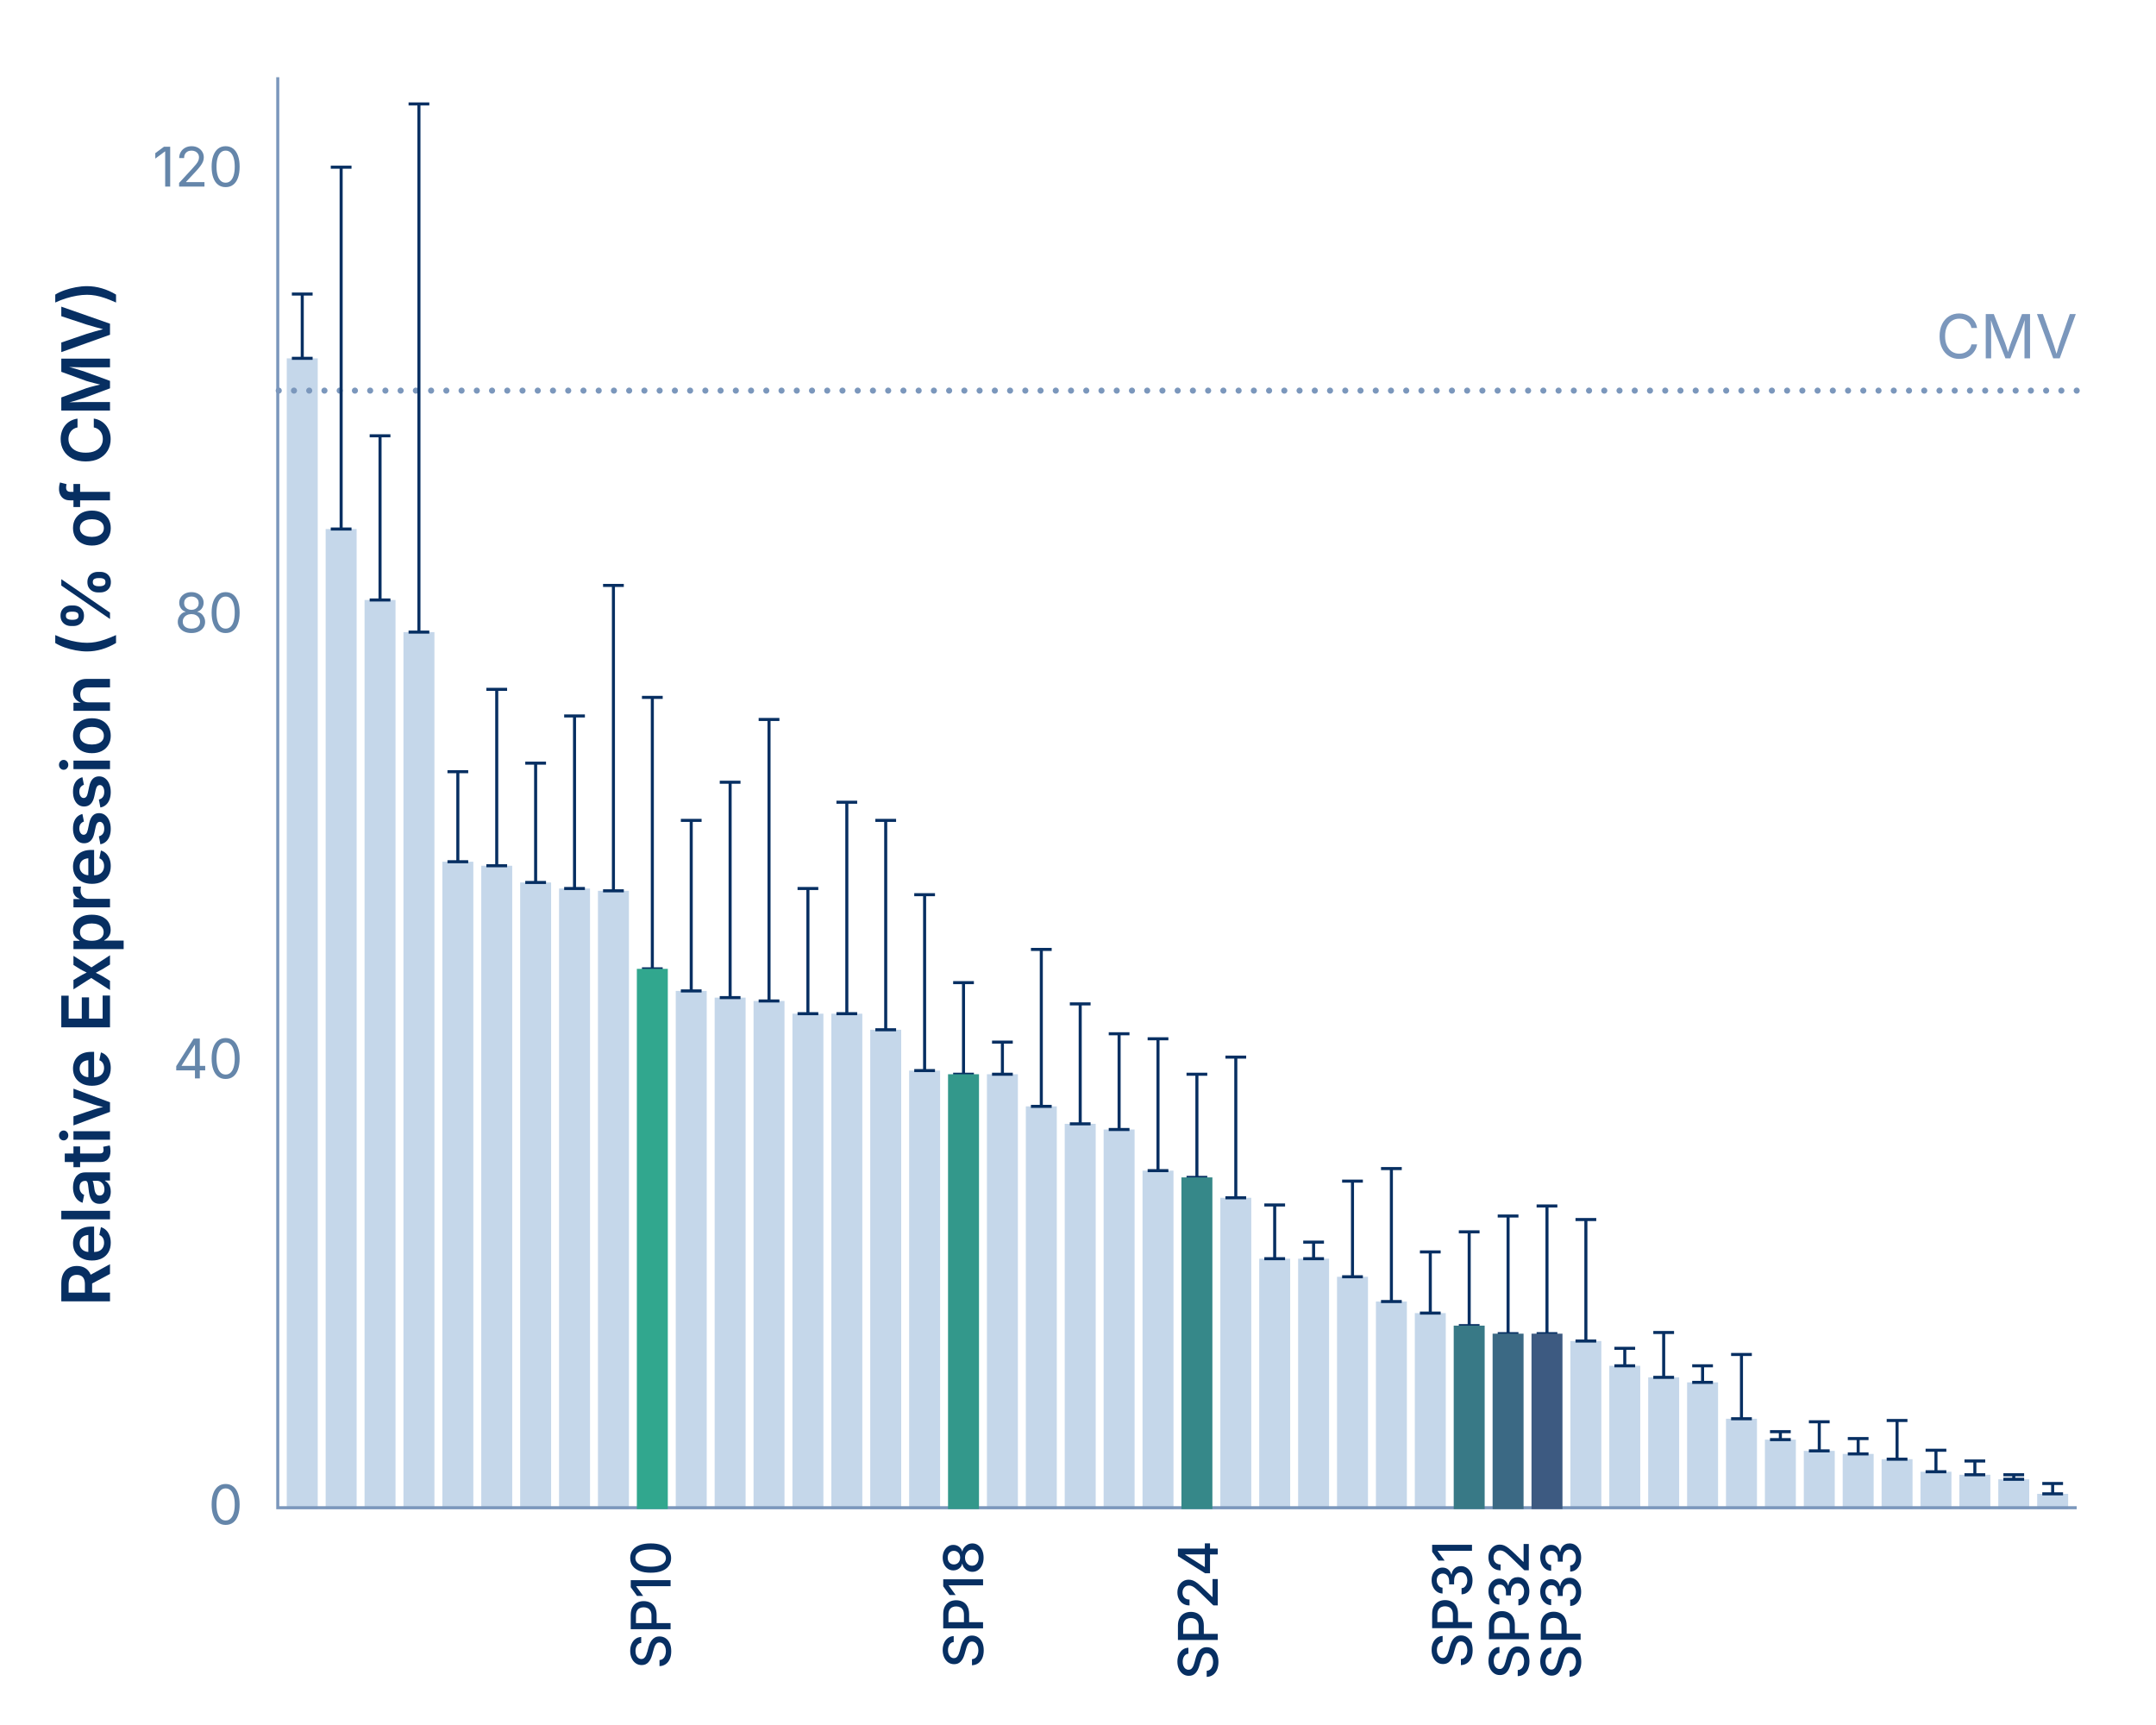 <?xml version="1.0" encoding="UTF-8"?>
<svg id="Layer_1" xmlns="http://www.w3.org/2000/svg" baseProfile="tiny" version="1.2" viewBox="0 0 708.661 566.929">
  <!-- Generator: Adobe Illustrator 29.6.1, SVG Export Plug-In . SVG Version: 2.1.1 Build 9)  -->
  <rect x="465.038" y="431.551" width="10.176" height="64.414" fill="#c5d7ea"/>
  <rect x="516.18" y="440.737" width="10.176" height="55.228" fill="#c5d7ea"/>
  <rect x="528.966" y="448.877" width="10.175" height="47.088" fill="#c5d7ea"/>
  <rect x="401.111" y="393.654" width="10.176" height="102.31" fill="#c5d7ea"/>
  <rect x="413.896" y="413.675" width="10.176" height="82.289" fill="#c5d7ea"/>
  <rect x="452.253" y="427.756" width="10.176" height="68.209" fill="#c5d7ea"/>
  <rect x="426.682" y="413.675" width="10.176" height="82.289" fill="#c5d7ea"/>
  <rect x="439.467" y="419.616" width="10.176" height="76.349" fill="#c5d7ea"/>
  <rect x="554.537" y="454.322" width="10.176" height="41.643" fill="#c5d7ea"/>
  <rect x="644.036" y="484.683" width="10.175" height="11.281" fill="#c5d7ea"/>
  <rect x="631.25" y="483.696" width="10.175" height="12.269" fill="#c5d7ea"/>
  <rect x="669.606" y="490.954" width="10.176" height="5.011" fill="#c5d7ea"/>
  <rect x="541.751" y="452.672" width="10.176" height="43.293" fill="#c5d7ea"/>
  <rect x="618.464" y="479.568" width="10.175" height="16.397" fill="#c5d7ea"/>
  <rect x="656.821" y="486.169" width="10.176" height="9.796" fill="#c5d7ea"/>
  <rect x="567.322" y="466.274" width="10.176" height="29.691" fill="#c5d7ea"/>
  <rect x="592.893" y="476.834" width="10.176" height="19.131" fill="#c5d7ea"/>
  <rect x="605.679" y="477.834" width="10.176" height="18.131" fill="#c5d7ea"/>
  <rect x="580.108" y="473.135" width="10.176" height="22.829" fill="#c5d7ea"/>
  <rect x="362.754" y="371.213" width="10.176" height="124.751" fill="#c5d7ea"/>
  <rect x="324.398" y="353.052" width="10.176" height="142.912" fill="#c5d7ea"/>
  <rect x="337.183" y="363.613" width="10.176" height="132.352" fill="#c5d7ea"/>
  <rect x="375.54" y="384.734" width="10.176" height="111.231" fill="#c5d7ea"/>
  <rect x="349.969" y="369.354" width="10.176" height="126.611" fill="#c5d7ea"/>
  <rect x="298.827" y="351.852" width="10.176" height="144.112" fill="#c5d7ea"/>
  <rect x="234.899" y="327.871" width="10.176" height="168.094" fill="#c5d7ea"/>
  <rect x="222.114" y="325.671" width="10.176" height="170.294" fill="#c5d7ea"/>
  <rect x="273.256" y="333.152" width="10.176" height="162.813" fill="#c5d7ea"/>
  <rect x="260.47" y="333.152" width="10.176" height="162.813" fill="#c5d7ea"/>
  <rect x="247.685" y="328.971" width="10.176" height="166.993" fill="#c5d7ea"/>
  <rect x="286.041" y="338.432" width="10.176" height="157.533" fill="#c5d7ea"/>
  <polygon points="94.259 117.761 94.257 495.965 95.003 495.965 95.748 495.965 102.944 495.965 103.69 495.965 104.435 495.965 104.435 117.761 94.259 117.761" fill="#c5d7ea"/>
  <rect x="183.757" y="292.009" width="10.176" height="203.955" fill="#c5d7ea"/>
  <rect x="170.972" y="290.029" width="10.176" height="205.935" fill="#c5d7ea"/>
  <rect x="196.542" y="292.77" width="10.176" height="203.195" fill="#c5d7ea"/>
  <rect x="119.829" y="197.185" width="10.177" height="298.78" fill="#c5d7ea"/>
  <rect x="107.044" y="173.864" width="10.177" height="322.101" fill="#c5d7ea"/>
  <rect x="132.615" y="207.746" width="10.177" height="288.219" fill="#c5d7ea"/>
  <rect x="158.186" y="284.529" width="10.176" height="211.436" fill="#c5d7ea"/>
  <rect x="145.401" y="283.209" width="10.176" height="212.756" fill="#c5d7ea"/>
  <g>
    <path d="M643.984,117.957c-1.243,0-2.352-.301-3.325-.903s-1.738-1.461-2.295-2.578-.835-2.443-.835-3.979c0-1.543.278-2.873.835-3.989s1.321-1.978,2.295-2.583,2.082-.908,3.325-.908c.735,0,1.431.107,2.085.322s1.242.529,1.763.942.955.915,1.304,1.504.588,1.258.718,2.007h-1.855c-.104-.501-.281-.941-.532-1.318s-.557-.697-.918-.957-.76-.456-1.196-.586-.892-.195-1.367-.195c-.872,0-1.66.221-2.363.664s-1.26,1.092-1.67,1.948-.615,1.906-.615,3.149c0,1.237.207,2.284.62,3.14s.972,1.504,1.675,1.943,1.487.659,2.354.659c.476,0,.931-.067,1.367-.2s.835-.329,1.196-.586.667-.576.918-.957.428-.819.532-1.313h1.855c-.124.742-.359,1.406-.708,1.992s-.783,1.087-1.304,1.504-1.108.734-1.763.952-1.353.327-2.095.327Z" fill="#7b97bc"/>
    <path d="M652.705,117.761v-14.551h2.637l3.584,9.18c.085.215.181.483.288.806s.222.672.342,1.05.236.753.347,1.128.208.721.293,1.04h-.41c.091-.299.192-.633.303-1.001s.227-.742.347-1.123.236-.737.347-1.069.208-.609.293-.83l3.535-9.18h2.646v14.551h-1.826v-8.311c0-.299.002-.641.005-1.025s.01-.788.02-1.211.02-.853.029-1.289.018-.859.024-1.27h.156c-.137.449-.281.907-.435,1.372s-.303.915-.449,1.348-.285.829-.415,1.187-.241.654-.332.889l-3.252,8.311h-1.611l-3.301-8.311c-.091-.228-.198-.516-.322-.864s-.259-.736-.405-1.162-.298-.875-.454-1.348-.315-.946-.479-1.421h.176c.013.365.024.758.034,1.182s.018.851.024,1.284.013.85.02,1.25.01.76.01,1.079v8.311h-1.768Z" fill="#7b97bc"/>
    <path d="M674.873,117.761l-5.352-14.551h1.953l3.076,8.633c.176.495.396,1.156.659,1.982s.571,1.846.923,3.057h-.361c.352-1.244.657-2.271.918-3.081s.476-1.463.645-1.958l2.998-8.633h1.973l-5.293,14.551h-2.139Z" fill="#7b97bc"/>
  </g>
  <g>
    <line x1="91.62" y1="128.377" x2="91.62" y2="128.377" fill="none" stroke="#7b97bc" stroke-linecap="round" stroke-miterlimit="10" stroke-width="2"/>
    <line x1="96.628" y1="128.377" x2="680.093" y2="128.377" fill="none" stroke="#7b97bc" stroke-dasharray="0 5.008" stroke-linecap="round" stroke-miterlimit="10" stroke-width="2"/>
    <line x1="682.598" y1="128.377" x2="682.598" y2="128.377" fill="none" stroke="#7b97bc" stroke-linecap="round" stroke-miterlimit="10" stroke-width="2"/>
  </g>
  <polyline points="91.299 25.379 91.299 495.519 682.597 495.519" fill="none" stroke="#7b97bc" stroke-miterlimit="10"/>
  <path d="M74.161,501.166c-.972,0-1.8-.264-2.485-.791-.685-.527-1.209-1.291-1.571-2.29-.363-.999-.545-2.21-.545-3.634,0-1.418.183-2.629.549-3.631s.892-1.77,1.576-2.303c.686-.533,1.511-.799,2.477-.799.967,0,1.793.266,2.481.799.688.533,1.213,1.301,1.576,2.303s.545,2.213.545,3.631-.181,2.627-.54,3.629c-.36,1.002-.883,1.768-1.568,2.295-.685.527-1.516.791-2.494.791ZM74.161,499.707c.639,0,1.18-.209,1.625-.625s.784-1.015,1.019-1.797.352-1.727.352-2.834c0-1.113-.117-2.064-.352-2.853s-.573-1.39-1.019-1.806-.986-.625-1.625-.625c-.638,0-1.18.21-1.624.629-.445.419-.785,1.021-1.019,1.807-.234.785-.352,1.734-.352,2.848,0,1.107.117,2.052.352,2.834.233.782.573,1.381,1.019,1.797.444.416.986.625,1.624.625Z" fill="#6586aa"/>
  <g>
    <path d="M57.924,351.771v-1.362l5.727-9.07h1.01v2.092h-.677l-4.276,6.768v.105h7.745v1.468h-9.528ZM64.08,354.435v-3.067l.009-.642v-9.387h1.59v13.096h-1.599Z" fill="#6586aa"/>
    <path d="M74.162,354.61c-.972,0-1.8-.264-2.485-.791-.685-.527-1.209-1.29-1.571-2.289-.363-.999-.545-2.211-.545-3.635,0-1.418.183-2.628.549-3.63s.892-1.77,1.576-2.303c.686-.533,1.511-.8,2.477-.8.967,0,1.793.267,2.481.8.688.533,1.213,1.301,1.576,2.303s.545,2.212.545,3.63-.181,2.628-.54,3.63c-.36,1.002-.883,1.767-1.568,2.294-.685.527-1.516.791-2.494.791ZM74.162,353.151c.639,0,1.18-.208,1.625-.624s.784-1.015,1.019-1.797.352-1.728.352-2.835c0-1.113-.117-2.063-.352-2.852s-.573-1.391-1.019-1.807-.986-.624-1.625-.624c-.638,0-1.18.21-1.624.629-.445.419-.785,1.021-1.019,1.806-.234.785-.352,1.734-.352,2.848,0,1.107.117,2.053.352,2.835.233.782.573,1.381,1.019,1.797.444.416.986.624,1.624.624Z" fill="#6586aa"/>
  </g>
  <g>
    <path d="M62.92,208.055c-.884,0-1.664-.156-2.34-.47-.677-.313-1.203-.746-1.581-1.297s-.566-1.181-.566-1.89c0-.551.111-1.062.334-1.533s.526-.866.913-1.183.822-.519,1.309-.606v-.07c-.638-.164-1.145-.519-1.52-1.063-.374-.545-.562-1.163-.562-1.854,0-.668.173-1.264.518-1.788.346-.524.82-.938,1.423-1.239.604-.302,1.294-.453,2.072-.453.768,0,1.452.151,2.056.453.603.302,1.078.715,1.427,1.239s.522,1.12.522,1.788c0,.691-.188,1.31-.566,1.854-.377.545-.877.899-1.497,1.063v.07c.475.088.904.29,1.291.606s.693.711.922,1.183.343.982.343,1.533c0,.709-.192,1.339-.575,1.89-.384.551-.913.983-1.59,1.297-.676.313-1.453.47-2.332.47ZM62.92,206.604c.58,0,1.081-.095,1.502-.285.422-.19.748-.457.979-.8s.347-.746.347-1.209c0-.486-.123-.915-.368-1.287-.246-.372-.583-.665-1.011-.879-.427-.214-.91-.321-1.449-.321-.55,0-1.039.107-1.466.321-.428.214-.765.507-1.01.879-.246.372-.369.801-.369,1.287,0,.463.114.866.343,1.209.228.343.556.609.983.8.427.19.934.285,1.519.285ZM62.92,200.426c.463,0,.873-.092,1.23-.276.356-.185.639-.444.847-.778s.312-.721.312-1.16-.1-.82-.299-1.143-.479-.572-.839-.751-.777-.269-1.252-.269c-.479,0-.899.09-1.26.269s-.64.429-.839.751-.299.703-.299,1.143.102.826.304,1.16.484.594.848.778c.362.185.778.276,1.246.276Z" fill="#6586aa"/>
    <path d="M74.161,208.055c-.972,0-1.8-.264-2.485-.791-.685-.527-1.209-1.29-1.571-2.289-.363-.999-.545-2.211-.545-3.635,0-1.418.183-2.628.549-3.63s.892-1.77,1.576-2.303c.686-.533,1.511-.8,2.477-.8.967,0,1.793.267,2.481.8.688.533,1.213,1.301,1.576,2.303s.545,2.212.545,3.63-.181,2.628-.54,3.63c-.36,1.002-.883,1.767-1.568,2.294-.685.527-1.516.791-2.494.791ZM74.161,206.596c.639,0,1.18-.208,1.625-.624s.784-1.015,1.019-1.797.352-1.728.352-2.835c0-1.113-.117-2.063-.352-2.852s-.573-1.391-1.019-1.807-.986-.624-1.625-.624c-.638,0-1.18.21-1.624.629-.445.419-.785,1.021-1.019,1.806-.234.785-.352,1.734-.352,2.848,0,1.107.117,2.053.352,2.835.233.782.573,1.381,1.019,1.797.444.416.986.624,1.624.624Z" fill="#6586aa"/>
  </g>
  <g>
    <path d="M55.938,48.229v13.096h-1.642v-11.549h-.088l-3.162,2.347v-1.793l2.846-2.101h2.046Z" fill="#6586aa"/>
    <path d="M58.872,61.324v-1.204l4.347-4.72c.486-.527.891-.99,1.212-1.389.322-.398.565-.778.729-1.139s.246-.742.246-1.146c0-.457-.108-.853-.325-1.187s-.51-.591-.878-.77c-.369-.179-.788-.268-1.256-.268-.498,0-.93.101-1.296.303s-.648.486-.848.853-.298.796-.298,1.288h-1.599c0-.773.179-1.453.535-2.039.357-.586.844-1.042,1.458-1.367.615-.325,1.312-.487,2.091-.487.778,0,1.468.162,2.067.487.601.325,1.072.764,1.414,1.314.343.551.514,1.169.514,1.854,0,.475-.085.936-.254,1.384-.17.448-.469.957-.896,1.525-.427.568-1.027,1.263-1.8,2.083l-2.863,3.05v.105h6.033v1.468h-8.334Z" fill="#6586aa"/>
    <path d="M74.161,61.5c-.972,0-1.8-.264-2.485-.791-.685-.527-1.209-1.291-1.571-2.29-.363-.999-.545-2.21-.545-3.634,0-1.418.183-2.628.549-3.63s.892-1.77,1.576-2.303c.686-.533,1.511-.8,2.477-.8.967,0,1.793.267,2.481.8.688.533,1.213,1.301,1.576,2.303s.545,2.212.545,3.63-.181,2.628-.54,3.63c-.36,1.002-.883,1.767-1.568,2.294-.685.527-1.516.791-2.494.791ZM74.161,60.041c.639,0,1.18-.208,1.625-.624s.784-1.016,1.019-1.798.352-1.727.352-2.834c0-1.113-.117-2.064-.352-2.853s-.573-1.39-1.019-1.806-.986-.624-1.625-.624c-.638,0-1.18.209-1.624.628-.445.419-.785,1.021-1.019,1.807-.234.785-.352,1.734-.352,2.848,0,1.107.117,2.052.352,2.834.233.782.573,1.382,1.019,1.798.444.416.986.624,1.624.624Z" fill="#6586aa"/>
  </g>
  <g>
    <path d="M29.667,418.631c-.408-.846-.988-1.484-1.74-1.918s-1.637-.65-2.654-.65c-1.016,0-1.91.215-2.68.645s-1.369,1.064-1.799,1.902-.645,1.869-.645,3.094v5.982h16.006v-2.867h-5.877v-2.988l5.877-3.147v-3.211l-6.363,3.472c-.042-.104-.078-.215-.126-.314ZM22.555,424.818v-2.676c0-.73.107-1.326.322-1.788s.523-.804.93-1.026c.404-.221.893-.332,1.465-.332.559,0,1.035.111,1.43.332.393.223.693.562.896,1.021.205.458.307,1.049.307,1.771v2.697h-5.35Z" fill="#072f62"/>
    <path d="M34.872,404.301c-.484-.466-1.049-.795-1.693-.988l-.525,2.566c.336.123.621.305.854.549.232.243.408.531.527.864.117.333.176.704.176,1.112,0,.615-.133,1.156-.396,1.621-.266.467-.66.828-1.182,1.086-.467.23-1.042.341-1.697.366v-8.348h-.881c-1.053,0-1.961.146-2.723.436-.764.29-1.393.691-1.887,1.203s-.859,1.1-1.096,1.762-.354,1.359-.354,2.09c0,1.146.264,2.143.789,2.991.527.849,1.256,1.504,2.186,1.966.932.462,2.016.693,3.256.693,1.252,0,2.342-.234,3.266-.704.924-.469,1.639-1.139,2.148-2.009.508-.87.762-1.91.762-3.121,0-.895-.133-1.691-.402-2.39-.268-.698-.645-1.28-1.127-1.745ZM26.622,410.176c-.291-.43-.436-.951-.436-1.568,0-.615.143-1.129.43-1.541.285-.412.686-.721,1.197-.93.361-.146.777-.222,1.219-.265v5.59c-.448-.038-.871-.125-1.25-.302-.484-.226-.871-.554-1.16-.983Z" fill="#072f62"/>
    <rect x="20.149" y="397.941" width="16.006" height="2.793" fill="#072f62"/>
    <path d="M35.44,388.826c-.289-.312-.604-.557-.939-.736v-.107h1.654v-2.674h-8.025c-.801,0-1.467.146-1.998.439-.529.295-.951.682-1.268,1.16-.314.48-.539,1.009-.67,1.585-.133.577-.199,1.147-.199,1.714,0,.802.113,1.545.344,2.229.229.684.574,1.273,1.037,1.768.461.494,1.047.859,1.756,1.096l.525-2.59c-.264-.1-.512-.258-.74-.473-.23-.215-.416-.492-.559-.832-.145-.34-.215-.742-.215-1.209,0-.457.072-.843.221-1.154.146-.312.357-.546.633-.703.275-.158.611-.236,1.004-.236h.055c.271,0,.473.102.602.306s.221.524.279.962c.057.437.125,1.002.203,1.697.059.587.154,1.152.291,1.697.135.544.336,1.033.602,1.466.264.434.619.777,1.062,1.031.445.255,1.006.382,1.688.382.787,0,1.449-.176,1.986-.527.537-.35.943-.83,1.221-1.439.275-.607.412-1.292.412-2.051,0-.631-.088-1.177-.262-1.639-.176-.462-.408-.849-.699-1.16ZM34.145,391.952c-.121.305-.299.544-.531.72s-.521.264-.865.264c-.371,0-.674-.096-.906-.285-.234-.189-.414-.453-.543-.789-.129-.337-.223-.713-.279-1.129-.021-.178-.051-.398-.086-.66-.037-.262-.08-.526-.129-.795-.051-.269-.107-.512-.172-.73s-.133-.374-.205-.467h1.418c.445,0,.855.116,1.23.349.377.233.678.559.908.978.229.419.344.918.344,1.498,0,.395-.061.744-.184,1.048Z" fill="#072f62"/>
    <path d="M24.145,379.109h-2.857v2.793h2.857v1.709h2.191v-1.709h6.67c1.061,0,1.877-.307,2.449-.924.574-.615.859-1.5.859-2.652,0-.294-.02-.602-.059-.924s-.105-.638-.199-.945l-2.158.439c.027.129.059.3.092.511.031.212.047.382.047.511,0,.422-.102.727-.305.912-.205.188-.525.279-.963.279h-6.434v-2.32h-2.191v2.32Z" fill="#072f62"/>
    <path d="M21.997,374.324c.301-.318.451-.699.451-1.145,0-.451-.15-.836-.451-1.154s-.662-.479-1.086-.479c-.422,0-.781.16-1.078.479-.299.318-.447.703-.447,1.154,0,.445.148.826.447,1.145.297.318.66.479,1.09.479.414,0,.773-.16,1.074-.479Z" fill="#072f62"/>
    <rect x="24.145" y="371.783" width="12.01" height="2.793" fill="#072f62"/>
    <path d="M30.676,364.705l-6.531,2.191v2.986l12.01-4.469v-3.127l-12.01-4.49v2.965l6.531,2.182c.766.25,1.535.467,2.309.649.301.071.612.15.917.224-.305.074-.616.149-.917.222-.773.186-1.543.408-2.309.666Z" fill="#072f62"/>
    <path d="M34.872,346.873c-.484-.466-1.049-.795-1.693-.988l-.525,2.566c.336.123.621.305.854.549.232.243.408.531.527.864.117.333.176.704.176,1.112,0,.615-.133,1.156-.396,1.621-.266.467-.66.828-1.182,1.086-.467.23-1.042.341-1.697.366v-8.348h-.881c-1.053,0-1.961.146-2.723.436-.764.29-1.393.691-1.887,1.203s-.859,1.1-1.096,1.762-.354,1.359-.354,2.09c0,1.146.264,2.143.789,2.991.527.849,1.256,1.504,2.186,1.966.932.462,2.016.693,3.256.693,1.252,0,2.342-.234,3.266-.704.924-.469,1.639-1.139,2.148-2.009.508-.87.762-1.91.762-3.121,0-.895-.133-1.691-.402-2.39-.268-.698-.645-1.28-1.127-1.745ZM26.622,352.748c-.291-.43-.436-.951-.436-1.568,0-.615.143-1.129.43-1.541.285-.412.686-.721,1.197-.93.361-.146.777-.222,1.219-.265v5.59c-.448-.038-.871-.125-1.25-.302-.484-.226-.871-.554-1.16-.983Z" fill="#072f62"/>
    <polygon points="22.565 327.236 20.149 327.236 20.149 337.635 36.155 337.635 36.155 327.193 33.737 327.193 33.737 334.766 29.268 334.766 29.268 327.795 26.884 327.795 26.884 334.766 22.565 334.766 22.565 327.236" fill="#072f62"/>
    <path d="M26.186,320.855l-2.041,1.225v3.072l5.847-3.735,6.163,3.972v-3.02l-2.406-1.482c-.609-.357-1.199-.667-1.773-.929-.176-.08-.334-.17-.505-.253.172-.087.329-.176.505-.263.574-.282,1.164-.603,1.773-.962l2.406-1.482v-3.051l-6.104,3.988-5.906-3.804v3.008l2.041,1.268c.607.365,1.205.682,1.789.95.185.085.353.183.533.271-.182.09-.353.182-.539.271-.58.279-1.176.599-1.783.957Z" fill="#072f62"/>
    <path d="M34.253,309.135v-.117c.287-.144.596-.352.924-.623.33-.272.611-.638.844-1.096.232-.459.35-1.027.35-1.709,0-.951-.242-1.803-.725-2.551-.484-.748-1.188-1.338-2.111-1.768s-2.045-.645-3.363-.645c-1.332,0-2.457.221-3.377.661-.922.44-1.617,1.033-2.09,1.778-.473.744-.709,1.582-.709,2.514,0,.709.119,1.291.359,1.745.24.455.525.815.854,1.079.33.266.639.47.924.613v.182h-1.986v2.729h16.5v-2.793h-6.393ZM33.583,307.895c-.326.426-.783.748-1.371.967-.586.219-1.271.328-2.051.328-.781,0-1.459-.109-2.035-.328-.578-.219-1.027-.539-1.35-.961-.322-.423-.482-.941-.482-1.559,0-.629.166-1.156.5-1.578.332-.423.791-.74,1.375-.951.582-.211,1.246-.316,1.992-.316.744,0,1.412.107,2.004.322.59.215,1.055.533,1.396.955.34.424.51.945.51,1.568,0,.609-.164,1.127-.488,1.553Z" fill="#072f62"/>
    <path d="M24.145,295.492v2.707h12.01v-2.793h-7.068c-.51,0-.959-.115-1.348-.349-.391-.232-.697-.555-.92-.967-.221-.411-.332-.876-.332-1.392,0-.25.014-.504.043-.762.027-.258.061-.444.096-.559h-2.566c-.021.136-.039.301-.055.494-.014.193-.021.369-.021.525,0,.688.189,1.301.564,1.838.377.537.912.912,1.605,1.127v.129h-2.008Z" fill="#072f62"/>
    <path d="M35.999,282.253c-.268-.698-.645-1.28-1.127-1.745-.484-.466-1.049-.795-1.693-.988l-.525,2.566c.336.123.621.305.854.549.232.243.408.531.527.864.117.333.176.704.176,1.112,0,.615-.133,1.156-.396,1.621-.266.467-.66.828-1.182,1.086-.467.23-1.042.341-1.697.366v-8.348h-.881c-1.053,0-1.961.146-2.723.436-.764.29-1.393.691-1.887,1.203s-.859,1.1-1.096,1.762-.354,1.359-.354,2.09c0,1.146.264,2.143.789,2.991.527.849,1.256,1.504,2.186,1.966.932.462,2.016.693,3.256.693,1.252,0,2.342-.234,3.266-.704.924-.469,1.639-1.139,2.148-2.009.508-.87.762-1.91.762-3.121,0-.895-.133-1.691-.402-2.39ZM26.622,286.383c-.291-.43-.436-.951-.436-1.568,0-.615.143-1.129.43-1.541.285-.412.686-.721,1.197-.93.361-.146.777-.222,1.219-.265v5.59c-.448-.038-.871-.125-1.25-.302-.484-.226-.871-.554-1.16-.983Z" fill="#072f62"/>
    <path d="M35.913,269.717c-.326-.777-.777-1.384-1.354-1.82-.576-.438-1.244-.656-2.004-.656-.844,0-1.535.276-2.072.828-.537.551-.928,1.396-1.172,2.535l-.43,2.041c-.129.608-.307,1.045-.537,1.311-.229.265-.52.396-.869.396-.408,0-.744-.198-1.004-.596-.262-.397-.393-.893-.393-1.488,0-.65.145-1.156.436-1.514.289-.358.645-.605,1.068-.742l-.494-2.492c-.623.158-1.166.439-1.627.844-.463.404-.822.935-1.08,1.59s-.387,1.438-.387,2.348c0,.959.15,1.803.451,2.529s.723,1.295,1.268,1.703c.543.408,1.188.611,1.934.611.881,0,1.6-.279,2.158-.838s.961-1.402,1.203-2.535l.441-2.051c.121-.552.295-.96.521-1.225.225-.266.51-.398.854-.398.408,0,.75.203,1.025.607s.414.951.414,1.639c0,.68-.145,1.229-.436,1.648-.289.419-.732.711-1.326.875l.494,2.611c.723-.137,1.338-.432,1.848-.887.508-.455.895-1.037,1.16-1.746.264-.709.396-1.525.396-2.449,0-1.01-.162-1.902-.488-2.68Z" fill="#072f62"/>
    <path d="M35.913,257.632c-.326-.776-.777-1.384-1.354-1.821-.576-.436-1.244-.654-2.004-.654-.844,0-1.535.275-2.072.826-.537.553-.928,1.396-1.172,2.535l-.43,2.041c-.129.609-.307,1.047-.537,1.311-.229.266-.52.398-.869.398-.408,0-.744-.199-1.004-.597-.262-.397-.393-.894-.393-1.487,0-.652.145-1.156.436-1.516.289-.357.645-.604,1.068-.74l-.494-2.492c-.623.157-1.166.438-1.627.843-.463.405-.822.935-1.08,1.59s-.387,1.438-.387,2.347c0,.961.15,1.804.451,2.53.301.728.723,1.294,1.268,1.702.543.408,1.188.613,1.934.613.881,0,1.6-.279,2.158-.838s.961-1.404,1.203-2.535l.441-2.053c.121-.551.295-.959.521-1.225.225-.264.51-.396.854-.396.408,0,.75.202,1.025.606.275.405.414.95.414,1.638,0,.682-.145,1.23-.436,1.649-.289.419-.732.711-1.326.876l.494,2.609c.723-.135,1.338-.431,1.848-.886.508-.454.895-1.036,1.16-1.745.264-.709.396-1.525.396-2.449,0-1.01-.162-1.903-.488-2.681Z" fill="#072f62"/>
    <path d="M21.997,252.519c.301-.318.451-.7.451-1.144,0-.451-.15-.836-.451-1.155-.301-.318-.662-.478-1.086-.478-.422,0-.781.159-1.078.478-.299.319-.447.704-.447,1.155,0,.443.148.825.447,1.144.297.319.66.478,1.09.478.414,0,.773-.158,1.074-.478Z" fill="#072f62"/>
    <rect x="24.145" y="249.979" width="12.01" height="2.793" fill="#072f62"/>
    <path d="M35.624,238.752c-.52-.859-1.244-1.523-2.17-1.992-.928-.469-2.008-.703-3.24-.703-1.246,0-2.336.234-3.27.703-.936.469-1.66,1.133-2.176,1.992s-.773,1.877-.773,3.051c0,1.168.258,2.182.773,3.041s1.24,1.523,2.176,1.992c.934.469,2.023.703,3.27.703,1.232,0,2.312-.234,3.24-.703.926-.469,1.65-1.133,2.17-1.992.518-.859.777-1.873.777-3.041,0-1.174-.26-2.191-.777-3.051ZM33.608,243.42c-.35.426-.822.745-1.418.956-.594.212-1.256.317-1.986.317-.746,0-1.412-.105-2.004-.317-.59-.211-1.062-.53-1.412-.956-.352-.426-.527-.965-.527-1.617,0-.65.176-1.193.527-1.627.35-.434.822-.756,1.418-.967.594-.211,1.26-.316,1.998-.316.73,0,1.393.105,1.986.316.596.211,1.068.533,1.418.967.352.434.527.977.527,1.627,0,.652-.176,1.191-.527,1.617Z" fill="#072f62"/>
    <path d="M28.946,225.916h7.209v-2.793h-7.639c-.967,0-1.787.17-2.459.51-.674.34-1.186.818-1.537,1.434-.35.617-.525,1.336-.525,2.16,0,.98.26,1.797.779,2.449.417.525,1.014.943,1.771,1.264l-2.399.035v2.643h12.01v-2.793h-7.037c-.58,0-1.076-.11-1.486-.332-.412-.223-.727-.527-.941-.914s-.322-.826-.322-1.32c0-.73.23-1.304.688-1.719.459-.416,1.09-.623,1.891-.623Z" fill="#072f62"/>
    <path d="M24.928,213.744c1.283.236,2.514.355,3.695.355,1.598,0,3.201-.234,4.812-.704,1.611-.469,3.18-1.158,4.705-2.067v-2.611c-1.316.596-2.518,1.08-3.604,1.456-1.084.376-2.105.651-3.061.827-.957.176-1.908.264-2.854.264-1.066,0-2.195-.103-3.383-.307-1.189-.204-2.387-.498-3.594-.881s-2.369-.836-3.486-1.359v2.611c.867.544,1.891,1.023,3.072,1.439,1.182.415,2.414.74,3.695.977Z" fill="#072f62"/>
    <polygon points="36.155 201.348 20.149 190.348 20.149 192.443 36.155 203.443 36.155 201.348" fill="#072f62"/>
    <path d="M35.977,189.479c-.311-.502-.729-.881-1.252-1.139-.521-.258-1.096-.387-1.719-.387h-.838c-.623,0-1.193.127-1.713.381s-.936.631-1.252,1.128c-.314.498-.473,1.116-.473,1.853,0,.725.158,1.336.473,1.838.316.501.732.885,1.252,1.148.52.266,1.09.398,1.713.398h.838c.623,0,1.197-.129,1.719-.387.523-.258.941-.64,1.252-1.145.312-.505.467-1.123.467-1.854,0-.723-.154-1.335-.467-1.836ZM34.151,192.362c-.34.197-.721.296-1.145.296h-.838c-.408,0-.787-.101-1.139-.301-.35-.201-.525-.549-.525-1.043,0-.516.174-.864.521-1.047.346-.183.729-.273,1.143-.273h.838c.424,0,.805.095,1.145.284.34.19.51.536.51,1.036,0,.502-.17.852-.51,1.048Z" fill="#072f62"/>
    <path d="M25.885,199.383c-.523-.258-1.096-.387-1.719-.387h-.838c-.623,0-1.195.127-1.713.381-.52.254-.938.631-1.252,1.128-.316.498-.473,1.116-.473,1.853,0,.717.156,1.327.473,1.832.314.505.732.891,1.252,1.154.518.266,1.09.398,1.713.398h.838c.615,0,1.186-.131,1.707-.393.523-.262.941-.643,1.258-1.145.314-.5.473-1.117.473-1.848s-.156-1.344-.467-1.842c-.312-.498-.73-.875-1.252-1.133ZM25.311,203.4c-.342.193-.723.289-1.145.289h-.838c-.408,0-.789-.098-1.139-.295-.352-.197-.527-.543-.527-1.037,0-.516.174-.864.521-1.047s.729-.273,1.145-.273h.838c.422,0,.803.095,1.145.284.34.19.51.536.51,1.036,0,.502-.17.85-.51,1.043Z" fill="#072f62"/>
    <path d="M33.454,168.515c-.928-.469-2.008-.704-3.24-.704-1.246,0-2.336.235-3.27.704-.936.47-1.66,1.134-2.176,1.993s-.773,1.876-.773,3.051c0,1.167.258,2.18.773,3.039s1.24,1.524,2.176,1.993c.934.47,2.023.704,3.27.704,1.232,0,2.312-.234,3.24-.704.926-.469,1.65-1.134,2.17-1.993.518-.859.777-1.872.777-3.039,0-1.175-.26-2.191-.777-3.051-.52-.859-1.244-1.523-2.17-1.993ZM33.608,175.175c-.35.427-.822.745-1.418.956-.594.211-1.256.316-1.986.316-.746,0-1.412-.105-2.004-.316-.59-.211-1.062-.529-1.412-.956-.352-.426-.527-.965-.527-1.616,0-.652.176-1.194.527-1.628.35-.433.822-.755,1.418-.967.594-.211,1.26-.317,1.998-.317.73,0,1.393.106,1.986.317.596.212,1.068.534,1.418.967.352.434.527.976.527,1.628,0,.651-.176,1.19-.527,1.616Z" fill="#072f62"/>
    <path d="M19.514,159.4c-.078.379-.117.816-.117,1.311,0,.68.135,1.305.402,1.874.27.569.668,1.021,1.197,1.354.531.333,1.197.499,1.998.499h1.15v2.203h2.191v-2.203h9.818v-2.781h-9.818v-2.6h-2.191v2.6h-.936c-.473,0-.838-.113-1.096-.339s-.387-.6-.387-1.122c0-.236.02-.442.061-.618.039-.175.076-.323.111-.446l-2.17-.568c-.064.179-.135.458-.215.838Z" fill="#072f62"/>
    <path d="M20.911,148.072c.652,1.106,1.592,1.98,2.82,2.621s2.705.961,4.432.961c1.719,0,3.189-.318,4.414-.955,1.225-.638,2.164-1.508,2.814-2.611.652-1.102.979-2.355.979-3.76,0-.945-.145-1.806-.43-2.583-.287-.776-.684-1.459-1.193-2.046-.508-.588-1.098-1.062-1.766-1.424-.67-.361-1.389-.596-2.154-.703v2.9c.473.086.893.243,1.262.473.369.229.68.514.936.854.254.34.447.722.58,1.145.131.422.197.873.197,1.354,0,.859-.215,1.627-.645,2.304s-1.062,1.208-1.9,1.595-1.869.58-3.094.58c-1.211,0-2.236-.191-3.078-.574s-1.482-.913-1.922-1.59c-.441-.677-.662-1.451-.662-2.326,0-.479.066-.93.199-1.354.133-.422.326-.801.58-1.139.254-.336.564-.617.93-.843s.787-.385,1.268-.478v-2.891c-.875.129-1.654.387-2.342.773s-1.27.88-1.746,1.478c-.477.599-.838,1.278-1.084,2.041-.248.763-.371,1.581-.371,2.454,0,1.391.326,2.638.977,3.744Z" fill="#072f62"/>
    <path d="M31.159,126.813c-.559.14-1.078.276-1.562.408-.482.133-.879.253-1.188.36l-8.26,3.039v4.318h16.006v-2.814h-8.078c-.359,0-.787.006-1.283.017-.498.011-1.031.021-1.596.032-.566.011-1.131.023-1.691.037-.231.006-.451.011-.668.016.291-.082.577-.164.872-.247.598-.168,1.172-.336,1.725-.505.551-.168,1.055-.325,1.51-.473.453-.146.832-.274,1.133-.382l8.078-2.996v-2.439l-8.078-2.953c-.301-.107-.684-.234-1.15-.382-.465-.146-.975-.302-1.529-.468-.557-.164-1.129-.33-1.719-.499-.32-.091-.627-.169-.939-.253.277.004.54.004.831.011.568.015,1.133.029,1.691.043.559.015,1.08.025,1.568.032.486.007.902.011,1.246.011h8.078v-2.857h-16.006v4.329l8.26,3.008c.316.102.717.217,1.203.35.488.133,1.012.269,1.574.408s1.107.272,1.633.397c.037.009.069.016.105.025-.044.01-.082.019-.127.029-.533.125-1.08.258-1.639.397Z" fill="#072f62"/>
    <path d="M28.464,109.739l-8.314,2.836v3.147l16.006-5.704v-3.631l-16.006-5.607v3.137l8.314,2.75c.83.258,1.783.536,2.857.833.769.213,1.622.442,2.552.686-.908.243-1.77.477-2.537.694-1.084.308-2.043.595-2.873.859Z" fill="#072f62"/>
    <path d="M25.241,97.187c1.188-.204,2.316-.306,3.383-.306.924,0,1.861.086,2.811.258.947.172,1.967.444,3.055.816,1.09.373,2.307.863,3.652,1.472v-2.61c-1.504-.902-3.062-1.59-4.678-2.062s-3.229-.709-4.84-.709c-1.174,0-2.404.118-3.689.354s-2.52.562-3.701.978c-1.182.416-2.205.896-3.072,1.439v2.61c1.117-.53,2.279-.984,3.486-1.364,1.207-.379,2.404-.671,3.594-.875Z" fill="#072f62"/>
  </g>
  <polyline points="95.936 96.64 102.756 96.64 99.346 96.64 99.346 117.761 95.936 117.761 102.756 117.761" fill="none" stroke="#072f62" stroke-miterlimit="10"/>
  <polyline points="108.722 54.948 115.541 54.948 112.131 54.948 112.131 173.864 108.722 173.864 115.541 173.864" fill="none" stroke="#072f62" stroke-miterlimit="10"/>
  <polyline points="121.507 143.227 128.327 143.227 124.917 143.227 124.917 197.185 121.507 197.185 128.327 197.185" fill="none" stroke="#072f62" stroke-miterlimit="10"/>
  <polyline points="134.293 34.157 141.112 34.157 137.702 34.157 137.702 207.745 134.293 207.745 141.112 207.745" fill="none" stroke="#072f62" stroke-miterlimit="10"/>
  <polyline points="147.078 253.618 153.898 253.618 150.488 253.618 150.488 283.209 147.078 283.209 153.898 283.209" fill="none" stroke="#072f62" stroke-miterlimit="10"/>
  <polyline points="159.864 226.556 166.683 226.556 163.273 226.556 163.273 284.529 159.864 284.529 166.683 284.529" fill="none" stroke="#072f62" stroke-miterlimit="10"/>
  <polyline points="172.649 250.813 179.469 250.813 176.059 250.813 176.059 290.029 172.649 290.029 179.469 290.029" fill="none" stroke="#072f62" stroke-miterlimit="10"/>
  <polyline points="185.435 235.302 192.254 235.302 188.844 235.302 188.844 292.01 185.435 292.01 192.254 292.01" fill="none" stroke="#072f62" stroke-miterlimit="10"/>
  <polyline points="198.22 192.4 205.04 192.4 201.63 192.4 201.63 292.77 198.22 292.77 205.04 292.77" fill="none" stroke="#072f62" stroke-miterlimit="10"/>
  <polyline points="211.006 229.197 217.825 229.197 214.415 229.197 214.415 318.411 211.006 318.411 217.825 318.411" fill="none" stroke="#072f62" stroke-miterlimit="10"/>
  <polyline points="223.791 269.623 230.611 269.623 227.201 269.623 227.201 325.671 223.791 325.671 230.611 325.671" fill="none" stroke="#072f62" stroke-miterlimit="10"/>
  <polyline points="236.577 257.083 243.396 257.083 239.986 257.083 239.986 327.871 236.577 327.871 243.396 327.871" fill="none" stroke="#072f62" stroke-miterlimit="10"/>
  <polyline points="249.362 236.457 256.182 236.457 252.772 236.457 252.772 328.971 249.362 328.971 256.182 328.971" fill="none" stroke="#072f62" stroke-miterlimit="10"/>
  <polyline points="262.148 292.01 268.967 292.01 265.557 292.01 265.557 333.152 262.148 333.152 268.967 333.152" fill="none" stroke="#072f62" stroke-miterlimit="10"/>
  <polyline points="274.933 263.656 281.753 263.656 278.343 263.656 278.343 333.152 274.933 333.152 281.753 333.152" fill="none" stroke="#072f62" stroke-miterlimit="10"/>
  <polyline points="287.719 269.623 294.538 269.623 291.128 269.623 291.128 338.432 287.719 338.432 294.538 338.432" fill="none" stroke="#072f62" stroke-miterlimit="10"/>
  <polyline points="300.504 294.045 307.324 294.045 303.914 294.045 303.914 351.852 300.504 351.852 307.324 351.852" fill="none" stroke="#072f62" stroke-miterlimit="10"/>
  <polyline points="313.29 322.949 320.109 322.949 316.699 322.949 316.699 353.052 313.29 353.052 320.109 353.052" fill="none" stroke="#072f62" stroke-miterlimit="10"/>
  <polyline points="326.075 342.492 332.895 342.492 329.485 342.492 329.485 353.052 326.075 353.052 332.895 353.052" fill="none" stroke="#072f62" stroke-miterlimit="10"/>
  <polyline points="338.861 312.031 345.68 312.031 342.27 312.031 342.27 363.613 338.861 363.613 345.68 363.613" fill="none" stroke="#072f62" stroke-miterlimit="10"/>
  <polyline points="351.646 329.934 358.466 329.934 355.056 329.934 355.056 369.354 351.646 369.354 358.466 369.354" fill="none" stroke="#072f62" stroke-miterlimit="10"/>
  <polyline points="364.432 339.752 371.251 339.752 367.841 339.752 367.841 371.213 364.432 371.213 371.251 371.213" fill="none" stroke="#072f62" stroke-miterlimit="10"/>
  <polyline points="377.217 341.402 384.036 341.402 380.627 341.402 380.627 384.734 377.217 384.734 384.036 384.734" fill="none" stroke="#072f62" stroke-miterlimit="10"/>
  <polyline points="402.788 347.425 409.607 347.425 406.198 347.425 406.198 393.654 402.788 393.654 409.607 393.654" fill="none" stroke="#072f62" stroke-miterlimit="10"/>
  <polyline points="390.002 353.052 396.822 353.052 393.412 353.052 393.412 386.955 390.002 386.955 396.822 386.955" fill="none" stroke="#072f62" stroke-miterlimit="10"/>
  <polyline points="415.573 396.02 422.393 396.02 418.983 396.02 418.983 413.675 415.573 413.675 422.393 413.675" fill="none" stroke="#072f62" stroke-miterlimit="10"/>
  <polyline points="428.359 408.23 435.178 408.23 431.769 408.23 431.769 413.675 428.359 413.675 435.178 413.675" fill="none" stroke="#072f62" stroke-miterlimit="10"/>
  <polyline points="441.144 388.182 447.964 388.182 444.554 388.182 444.554 419.616 441.144 419.616 447.964 419.616" fill="none" stroke="#072f62" stroke-miterlimit="10"/>
  <polyline points="453.93 384.056 460.749 384.056 457.34 384.056 457.34 427.756 453.93 427.756 460.749 427.756" fill="none" stroke="#072f62" stroke-miterlimit="10"/>
  <polyline points="466.715 411.448 473.535 411.448 470.125 411.448 470.125 431.551 466.715 431.551 473.535 431.551" fill="none" stroke="#072f62" stroke-miterlimit="10"/>
  <polyline points="479.501 404.847 486.32 404.847 482.911 404.847 482.911 435.676 479.501 435.676 486.32 435.676" fill="none" stroke="#072f62" stroke-miterlimit="10"/>
  <polyline points="492.286 399.65 499.106 399.65 495.696 399.65 495.696 438.316 492.286 438.316 499.106 438.316" fill="none" stroke="#072f62" stroke-miterlimit="10"/>
  <polyline points="505.072 396.35 511.891 396.35 508.482 396.35 508.482 438.316 505.072 438.316 511.891 438.316" fill="none" stroke="#072f62" stroke-miterlimit="10"/>
  <polyline points="517.857 400.805 524.677 400.805 521.267 400.805 521.267 440.737 517.857 440.737 524.677 440.737" fill="none" stroke="#072f62" stroke-miterlimit="10"/>
  <polyline points="530.643 443.129 537.462 443.129 534.053 443.129 534.053 448.877 530.643 448.877 537.462 448.877" fill="none" stroke="#072f62" stroke-miterlimit="10"/>
  <polyline points="543.428 437.932 550.248 437.932 546.838 437.932 546.838 452.672 543.428 452.672 550.248 452.672" fill="none" stroke="#072f62" stroke-miterlimit="10"/>
  <polyline points="556.214 448.877 563.033 448.877 559.624 448.877 559.624 454.322 556.214 454.322 563.033 454.322" fill="none" stroke="#072f62" stroke-miterlimit="10"/>
  <polyline points="568.999 445.153 575.819 445.153 572.409 445.153 572.409 466.274 568.999 466.274 575.819 466.274" fill="none" stroke="#072f62" stroke-miterlimit="10"/>
  <polyline points="581.785 470.521 588.604 470.521 585.195 470.521 585.195 473.135 581.785 473.135 588.604 473.135" fill="none" stroke="#072f62" stroke-miterlimit="10"/>
  <polyline points="594.57 467.274 601.39 467.274 597.98 467.274 597.98 476.834 594.57 476.834 601.39 476.834" fill="none" stroke="#072f62" stroke-miterlimit="10"/>
  <polyline points="607.356 472.789 614.175 472.789 610.766 472.789 610.766 477.834 607.356 477.834 614.175 477.834" fill="none" stroke="#072f62" stroke-miterlimit="10"/>
  <polyline points="620.141 466.849 626.961 466.849 623.551 466.849 623.551 479.568 620.141 479.568 626.961 479.568" fill="none" stroke="#072f62" stroke-miterlimit="10"/>
  <polyline points="632.927 476.626 639.746 476.626 636.337 476.626 636.337 483.696 632.927 483.696 639.746 483.696" fill="none" stroke="#072f62" stroke-miterlimit="10"/>
  <polyline points="645.712 480.161 652.532 480.161 649.122 480.161 649.122 484.683 645.712 484.683 652.532 484.683" fill="none" stroke="#072f62" stroke-miterlimit="10"/>
  <polyline points="658.498 484.683 665.317 484.683 661.908 484.683 661.908 486.169 658.498 486.169 665.317 486.169" fill="none" stroke="#072f62" stroke-miterlimit="10"/>
  <polyline points="671.283 487.558 678.103 487.558 674.693 487.558 674.693 490.954 671.283 490.954 678.103 490.954" fill="none" stroke="#072f62" stroke-miterlimit="10"/>
  <rect x="490.609" y="438.316" width="10.176" height="57.649" fill="#3b6984"/>
  <rect x="477.824" y="435.676" width="10.176" height="60.289" fill="#387986"/>
  <rect x="503.395" y="438.316" width="10.176" height="57.649" fill="#3d5a81"/>
  <rect x="388.325" y="386.955" width="10.176" height="109.01" fill="#368889"/>
  <rect x="209.328" y="318.411" width="10.176" height="177.554" fill="#31a78e"/>
  <rect x="311.612" y="353.052" width="10.176" height="142.912" fill="#33988b"/>
  <g>
    <path d="M218.773,538.397c-.58-.381-1.239-.571-1.978-.571-.592,0-1.098.116-1.517.347-.419.232-.771.535-1.055.91s-.516.784-.694,1.227-.32.871-.426,1.287l-.334,1.274c-.088.334-.207.685-.356,1.05-.149.367-.352.678-.606.932-.255.256-.59.383-1.006.383-.369,0-.699-.106-.989-.32s-.517-.516-.681-.906c-.164-.389-.246-.848-.246-1.375,0-.744.164-1.36.492-1.85s.791-.767,1.389-.831v-1.951c-.697.018-1.318.222-1.863.61-.545.391-.975.927-1.288,1.609s-.47,1.472-.47,2.368c0,.879.156,1.669.47,2.368.313.701.753,1.255,1.318,1.662s1.227.61,1.982.61c.896,0,1.626-.3,2.188-.901.562-.6.987-1.437,1.274-2.509l.422-1.529c.123-.475.265-.897.426-1.271.161-.371.363-.668.606-.887.243-.221.556-.33.937-.33.422,0,.792.126,1.111.378s.565.593.738,1.024c.173.43.26.924.26,1.48,0,.498-.076.961-.229,1.389s-.384.775-.694,1.041c-.311.268-.703.421-1.178.462v2.013c.797-.041,1.483-.265,2.061-.672s1.021-.972,1.332-1.692.466-1.57.466-2.549c0-1.025-.166-1.899-.497-2.624-.331-.723-.786-1.275-1.366-1.656Z" fill="#072f62"/>
    <path d="M215.27,528.237c-.372-.674-.879-1.179-1.521-1.517-.642-.336-1.366-.505-2.175-.505s-1.532.167-2.171.501-1.146.838-1.521,1.512-.562,1.515-.562,2.522v4.693h13.096v-2.004h-4.588v-2.672c0-1.014-.187-1.857-.559-2.531ZM209.035,530.979c0-.65.108-1.176.325-1.577s.517-.695.9-.879c.384-.186.822-.277,1.314-.277.486,0,.923.092,1.31.277.387.184.691.476.914.874s.334.92.334,1.564v2.479h-5.098v-2.461Z" fill="#072f62"/>
    <polygon points="220.417 519.325 207.321 519.325 207.321 521.646 209.395 524.511 211.408 524.511 209.14 521.399 209.14 521.312 220.417 521.312 220.417 519.325" fill="#072f62"/>
    <path d="M210.248,516.307c1.002.384,2.212.575,3.63.575,1.424,0,2.635-.19,3.634-.571s1.763-.929,2.29-1.644.791-1.579.791-2.593c0-1.025-.264-1.896-.791-2.615-.527-.717-1.292-1.266-2.294-1.643-1.002-.379-2.212-.567-3.63-.567s-2.628.19-3.63.571-1.77.932-2.303,1.652-.8,1.585-.8,2.593c0,1.014.267,1.878.8,2.593s1.301,1.265,2.303,1.648ZM209.443,510.527c.396-.422.969-.742,1.719-.963.75-.219,1.655-.329,2.716-.329,1.055,0,1.954.11,2.698.329.744.221,1.313.541,1.709.963s.594.935.594,1.538-.198,1.116-.594,1.538-.965.744-1.709.967-1.644.334-2.698.334c-1.061,0-1.965-.111-2.712-.334s-1.319-.545-1.718-.967-.598-.935-.598-1.538.197-1.116.593-1.538Z" fill="#072f62"/>
    <path d="M321.484,538.107c-.58-.381-1.239-.571-1.978-.571-.592,0-1.097.116-1.516.347-.419.232-.771.535-1.055.91s-.516.784-.694,1.227-.321.871-.427,1.287l-.334,1.274c-.088.334-.206.685-.355,1.05-.149.367-.352.678-.606.932-.255.256-.591.383-1.007.383-.369,0-.698-.106-.988-.32s-.518-.516-.682-.906c-.164-.389-.246-.848-.246-1.375,0-.744.164-1.36.492-1.85s.791-.767,1.389-.831v-1.951c-.697.018-1.318.222-1.863.61-.545.391-.974.927-1.287,1.609s-.471,1.472-.471,2.368c0,.879.157,1.669.471,2.368.313.701.753,1.255,1.318,1.662s1.226.61,1.981.61c.896,0,1.626-.3,2.188-.901.562-.6.987-1.437,1.274-2.509l.422-1.529c.123-.475.266-.897.427-1.271.161-.371.363-.668.606-.887.243-.221.555-.33.936-.33.422,0,.793.126,1.112.378s.565.593.738,1.024c.173.43.259.924.259,1.48,0,.498-.076.961-.229,1.389s-.384.775-.694,1.041c-.311.268-.703.421-1.178.462v2.013c.797-.041,1.484-.265,2.062-.672s1.021-.972,1.331-1.692.466-1.57.466-2.549c0-1.025-.165-1.899-.496-2.624-.331-.723-.787-1.275-1.367-1.656Z" fill="#072f62"/>
    <path d="M317.982,527.947c-.372-.674-.879-1.179-1.521-1.517-.642-.336-1.367-.505-2.176-.505s-1.532.167-2.171.501-1.146.838-1.521,1.512-.562,1.515-.562,2.522v4.693h13.096v-2.004h-4.588v-2.672c0-1.014-.186-1.857-.558-2.531ZM311.746,530.689c0-.65.108-1.176.325-1.577s.518-.695.901-.879c.384-.186.821-.277,1.313-.277.486,0,.923.092,1.31.277.387.184.691.476.914.874s.334.92.334,1.564v2.479h-5.098v-2.461Z" fill="#072f62"/>
    <polygon points="323.128 519.035 310.032 519.035 310.032 521.355 312.106 524.221 314.119 524.221 311.851 521.109 311.851 521.021 323.128 521.021 323.128 519.035" fill="#072f62"/>
    <path d="M311.552,515.577c.527.359,1.125.54,1.793.54.703,0,1.326-.196,1.868-.589s.892-.92,1.05-1.582h.07c.088.504.289.955.603,1.354s.704.714,1.173.945.979.347,1.529.347c.703,0,1.332-.198,1.886-.593.554-.396.988-.945,1.305-1.648s.475-1.512.475-2.426-.158-1.723-.475-2.426-.751-1.254-1.305-1.652-1.183-.598-1.886-.598c-.551,0-1.061.117-1.529.352s-.859.553-1.173.953c-.313.402-.515.846-.603,1.332h-.07c-.158-.639-.508-1.157-1.05-1.556s-1.165-.598-1.868-.598c-.668,0-1.266.182-1.793.545s-.941.861-1.243,1.494-.453,1.351-.453,2.153c0,.814.151,1.537.453,2.166.302.631.716,1.125,1.243,1.486ZM317.485,510.571c.199-.398.474-.712.822-.94s.748-.343,1.199-.343c.434,0,.813.108,1.139.325s.578.521.76.914.272.858.272,1.397-.091,1.008-.272,1.406-.435.705-.76.918c-.325.215-.705.321-1.139.321-.457,0-.858-.114-1.204-.343s-.618-.542-.817-.94-.299-.853-.299-1.362c0-.504.1-.955.299-1.354ZM311.751,510.751c.167-.336.402-.599.707-.786s.662-.281,1.072-.281c.404,0,.764.099,1.077.294.313.197.557.462.729.796s.259.718.259,1.151c0,.439-.086.829-.259,1.169s-.416.604-.729.791-.673.281-1.077.281c-.41,0-.768-.094-1.072-.281s-.54-.449-.707-.786-.251-.729-.251-1.174.084-.836.251-1.174Z" fill="#072f62"/>
    <path d="M398.63,541.931c-.58-.381-1.239-.571-1.978-.571-.592,0-1.097.116-1.516.347-.419.232-.771.535-1.055.91s-.516.784-.694,1.227-.321.871-.427,1.287l-.334,1.274c-.088.334-.206.685-.355,1.05-.149.367-.352.678-.606.932-.255.256-.591.383-1.007.383-.369,0-.698-.106-.988-.32s-.518-.516-.682-.906c-.164-.389-.246-.848-.246-1.375,0-.744.164-1.36.492-1.85s.791-.767,1.389-.831v-1.951c-.697.018-1.318.222-1.863.61-.545.391-.974.927-1.287,1.609s-.471,1.472-.471,2.368c0,.879.157,1.669.471,2.368.313.701.753,1.255,1.318,1.662s1.226.61,1.981.61c.896,0,1.626-.3,2.188-.901.562-.6.987-1.437,1.274-2.509l.422-1.529c.123-.475.266-.897.427-1.271.161-.371.363-.668.606-.887.243-.221.555-.33.936-.33.422,0,.793.126,1.112.378s.565.593.738,1.024c.173.43.259.924.259,1.48,0,.498-.076.961-.229,1.389s-.384.775-.694,1.041c-.311.268-.703.421-1.178.462v2.013c.797-.041,1.484-.265,2.062-.672s1.021-.972,1.331-1.692.466-1.57.466-2.549c0-1.025-.165-1.899-.496-2.624-.331-.723-.787-1.275-1.367-1.656Z" fill="#072f62"/>
    <path d="M395.128,531.771c-.372-.674-.879-1.179-1.521-1.517-.642-.336-1.367-.505-2.176-.505s-1.532.167-2.171.501-1.146.838-1.521,1.512-.562,1.515-.562,2.522v4.693h13.096v-2.004h-4.588v-2.672c0-1.014-.186-1.857-.558-2.531ZM388.891,534.513c0-.65.108-1.176.325-1.577s.518-.695.901-.879c.384-.186.821-.277,1.313-.277.486,0,.923.092,1.31.277.387.184.691.476.914.874s.334.92.334,1.564v2.479h-5.098v-2.461Z" fill="#072f62"/>
    <path d="M388.896,527.077c.601.369,1.299.554,2.096.554v-1.925c-.469,0-.876-.094-1.222-.281s-.613-.454-.804-.8-.286-.75-.286-1.213c0-.445.085-.842.255-1.191.17-.348.413-.623.729-.826.316-.201.694-.303,1.134-.303.387,0,.75.079,1.09.237s.694.39,1.063.694.794.686,1.274,1.143l4.597,4.447h1.45v-8.648h-1.714v5.871h-.105l-2.681-2.566c-.82-.814-1.518-1.445-2.092-1.895-.574-.447-1.09-.761-1.547-.939s-.926-.269-1.406-.269c-.709,0-1.343.179-1.902.536s-1.004.852-1.332,1.48c-.328.631-.492,1.361-.492,2.193,0,.82.166,1.55.497,2.188s.797,1.143,1.397,1.512Z" fill="#072f62"/>
    <path d="M397.724,517.066v-6.196h2.549v-1.925h-2.549v-1.723h-1.705v1.723h-8.842v2.479l8.93,5.643h1.617ZM395.914,514.975l-6.354-4.017v-.105h6.46v4.122h-.105Z" fill="#072f62"/>
    <path d="M482.189,538.063c-.58-.381-1.239-.571-1.978-.571-.592,0-1.098.116-1.517.347-.419.232-.771.535-1.055.91s-.516.784-.694,1.227-.32.871-.426,1.287l-.334,1.274c-.088.334-.207.685-.356,1.05-.149.367-.352.678-.606.932-.255.256-.59.383-1.006.383-.369,0-.699-.106-.989-.32s-.517-.516-.681-.906c-.164-.389-.246-.848-.246-1.375,0-.744.164-1.36.492-1.85s.791-.767,1.389-.831v-1.951c-.697.018-1.318.222-1.863.61-.545.391-.975.927-1.288,1.609s-.47,1.472-.47,2.368c0,.879.156,1.669.47,2.368.313.701.753,1.255,1.318,1.662s1.227.61,1.982.61c.896,0,1.626-.3,2.188-.901.562-.6.987-1.437,1.274-2.509l.422-1.529c.123-.475.265-.897.426-1.271.161-.371.363-.668.606-.887.243-.221.556-.33.937-.33.422,0,.792.126,1.111.378s.565.593.738,1.024c.173.43.26.924.26,1.48,0,.498-.076.961-.229,1.389s-.384.775-.694,1.041c-.311.268-.703.421-1.178.462v2.013c.797-.041,1.483-.265,2.061-.672s1.021-.972,1.332-1.692.466-1.57.466-2.549c0-1.025-.166-1.899-.497-2.624-.331-.723-.786-1.275-1.366-1.656Z" fill="#072f62"/>
    <path d="M478.686,527.903c-.372-.674-.879-1.179-1.521-1.517-.642-.336-1.366-.505-2.175-.505s-1.532.167-2.171.501-1.146.838-1.521,1.512-.562,1.515-.562,2.522v4.693h13.096v-2.004h-4.588v-2.672c0-1.014-.187-1.857-.559-2.531ZM472.451,530.646c0-.65.108-1.176.325-1.577s.517-.695.9-.879c.384-.186.822-.277,1.314-.277.486,0,.923.092,1.31.277.387.184.691.476.914.874s.334.92.334,1.564v2.479h-5.098v-2.461Z" fill="#072f62"/>
    <path d="M472.275,523.092c.539.395,1.163.604,1.872.628v-1.934c-.398-.018-.738-.141-1.02-.369s-.5-.525-.655-.892-.232-.761-.232-1.183c0-.445.083-.832.25-1.16s.4-.583.699-.765.65-.272,1.055-.272c.416,0,.779.103,1.09.308s.552.492.725.861.26.794.26,1.274v1.116h1.635v-1.116c0-.604.094-1.116.281-1.538s.446-.744.777-.967.717-.334,1.156-.334c.422,0,.792.113,1.111.338.319.227.567.535.743.928s.264.847.264,1.362c0,.469-.076.894-.229,1.274s-.369.688-.65.918c-.281.232-.615.362-1.002.392v2.03c.715-.023,1.342-.235,1.881-.637s.961-.946,1.266-1.635.457-1.476.457-2.36c0-.896-.164-1.694-.492-2.396-.328-.699-.776-1.249-1.345-1.647s-1.213-.598-1.934-.598c-.551,0-1.043.105-1.477.316s-.793.521-1.077.932-.47.905-.558,1.485h-.097c-.182-.686-.526-1.233-1.033-1.644s-1.129-.615-1.867-.615c-.639,0-1.229.167-1.771.501s-.977.811-1.305,1.428c-.328.619-.492,1.347-.492,2.185,0,.809.15,1.542.452,2.202.302.658.723,1.186,1.262,1.582Z" fill="#072f62"/>
    <polygon points="474.824 512.892 472.556 509.78 472.556 509.692 483.833 509.692 483.833 507.706 470.737 507.706 470.737 510.026 472.811 512.892 474.824 512.892" fill="#072f62"/>
    <path d="M500.866,541.685c-.58-.381-1.239-.571-1.978-.571-.592,0-1.097.116-1.516.347-.419.232-.771.535-1.055.91s-.516.784-.694,1.227-.321.871-.427,1.287l-.334,1.274c-.088.334-.206.685-.355,1.05-.149.367-.352.678-.606.932-.255.256-.591.383-1.007.383-.369,0-.698-.106-.988-.32s-.518-.516-.682-.906c-.164-.389-.246-.848-.246-1.375,0-.744.164-1.36.492-1.85s.791-.767,1.389-.831v-1.951c-.697.018-1.318.222-1.863.61-.545.391-.974.927-1.287,1.609s-.471,1.472-.471,2.368c0,.879.157,1.669.471,2.368.313.701.753,1.255,1.318,1.662s1.226.61,1.981.61c.896,0,1.626-.3,2.188-.901.562-.6.987-1.437,1.274-2.509l.422-1.529c.123-.475.266-.897.427-1.271.161-.371.363-.668.606-.887.243-.221.555-.33.936-.33.422,0,.793.126,1.112.378s.565.593.738,1.024c.173.43.259.924.259,1.48,0,.498-.076.961-.229,1.389s-.384.775-.694,1.041c-.311.268-.703.421-1.178.462v2.013c.797-.041,1.484-.265,2.062-.672s1.021-.972,1.331-1.692.466-1.57.466-2.549c0-1.025-.165-1.899-.496-2.624-.331-.723-.787-1.275-1.367-1.656Z" fill="#072f62"/>
    <path d="M497.364,531.524c-.372-.674-.879-1.179-1.521-1.517-.642-.336-1.367-.505-2.176-.505s-1.532.167-2.171.501-1.146.838-1.521,1.512-.562,1.515-.562,2.522v4.693h13.096v-2.004h-4.588v-2.672c0-1.014-.186-1.857-.558-2.531ZM491.128,534.267c0-.65.108-1.176.325-1.577s.518-.695.901-.879c.384-.186.821-.277,1.313-.277.486,0,.923.092,1.31.277.387.184.691.476.914.874s.334.92.334,1.564v2.479h-5.098v-2.461Z" fill="#072f62"/>
    <path d="M490.952,526.713c.539.395,1.163.604,1.872.628v-1.934c-.398-.018-.738-.141-1.02-.369s-.499-.525-.654-.892-.233-.761-.233-1.183c0-.445.084-.832.251-1.16s.399-.583.698-.765.65-.272,1.055-.272c.416,0,.779.103,1.09.308s.553.492.726.861.259.794.259,1.274v1.116h1.635v-1.116c0-.604.094-1.116.281-1.538s.447-.744.778-.967.716-.334,1.155-.334c.422,0,.793.113,1.112.338.319.227.566.535.742.928s.264.847.264,1.362c0,.469-.076.894-.229,1.274s-.369.688-.65.918c-.281.232-.615.362-1.002.392v2.03c.715-.023,1.342-.235,1.881-.637s.961-.946,1.266-1.635.457-1.476.457-2.36c0-.896-.164-1.694-.492-2.396-.328-.699-.776-1.249-1.345-1.647s-1.213-.598-1.934-.598c-.551,0-1.043.105-1.477.316s-.792.521-1.076.932-.471.905-.559,1.485h-.097c-.182-.686-.525-1.233-1.032-1.644s-1.13-.615-1.868-.615c-.639,0-1.229.167-1.771.501s-.978.811-1.306,1.428c-.328.619-.492,1.347-.492,2.185,0,.809.151,1.542.453,2.202.302.658.722,1.186,1.261,1.582Z" fill="#072f62"/>
    <path d="M491.133,515.546c.601.369,1.299.554,2.096.554v-1.925c-.469,0-.876-.094-1.222-.281s-.613-.454-.804-.8-.286-.75-.286-1.213c0-.445.085-.842.255-1.191.17-.348.413-.623.729-.826.316-.201.694-.303,1.134-.303.387,0,.75.079,1.09.237s.694.39,1.063.694.794.686,1.274,1.143l4.597,4.447h1.45v-8.648h-1.714v5.871h-.105l-2.681-2.566c-.82-.814-1.518-1.445-2.092-1.895-.574-.447-1.09-.761-1.547-.939s-.926-.269-1.406-.269c-.709,0-1.343.179-1.902.536s-1.004.852-1.332,1.48c-.328.631-.492,1.361-.492,2.193,0,.82.166,1.55.497,2.188s.797,1.143,1.397,1.512Z" fill="#072f62"/>
    <path d="M519.26,543.534c-.331-.723-.787-1.275-1.367-1.656s-1.239-.571-1.978-.571c-.592,0-1.097.116-1.516.347-.419.232-.771.535-1.055.91s-.516.784-.694,1.227-.321.871-.427,1.287l-.334,1.274c-.088.334-.206.685-.355,1.05-.149.367-.352.678-.606.932-.255.256-.591.383-1.007.383-.369,0-.698-.106-.988-.32s-.518-.516-.682-.906c-.164-.389-.246-.848-.246-1.375,0-.744.164-1.36.492-1.85s.791-.767,1.389-.831v-1.951c-.697.018-1.318.222-1.863.61-.545.391-.974.927-1.287,1.609s-.471,1.472-.471,2.368c0,.879.157,1.669.471,2.368.313.701.753,1.255,1.318,1.662s1.226.61,1.981.61c.896,0,1.626-.3,2.188-.901.562-.6.987-1.437,1.274-2.509l.422-1.529c.123-.475.266-.897.427-1.271.161-.371.363-.668.606-.887.243-.221.555-.33.936-.33.422,0,.793.126,1.112.378s.565.593.738,1.024c.173.43.259.924.259,1.48,0,.498-.076.961-.229,1.389s-.384.775-.694,1.041c-.311.268-.703.421-1.178.462v2.013c.797-.041,1.484-.265,2.062-.672s1.021-.972,1.331-1.692.466-1.57.466-2.549c0-1.025-.165-1.899-.496-2.624Z" fill="#072f62"/>
    <path d="M514.391,531.718c-.372-.674-.879-1.179-1.521-1.517-.642-.336-1.367-.505-2.176-.505s-1.532.167-2.171.501-1.146.838-1.521,1.512-.562,1.515-.562,2.522v4.693h13.096v-2.004h-4.588v-2.672c0-1.014-.186-1.857-.558-2.531ZM508.155,534.46c0-.65.108-1.176.325-1.577s.518-.695.901-.879c.384-.186.821-.277,1.313-.277.486,0,.923.092,1.31.277.387.184.691.476.914.874s.334.92.334,1.564v2.479h-5.098v-2.461Z" fill="#072f62"/>
    <path d="M507.979,526.906c.539.395,1.163.604,1.872.628v-1.934c-.398-.018-.738-.141-1.02-.369s-.499-.525-.654-.892-.233-.761-.233-1.183c0-.445.084-.832.251-1.16s.399-.583.698-.765.65-.272,1.055-.272c.416,0,.779.103,1.09.308s.553.492.726.861.259.794.259,1.274v1.116h1.635v-1.116c0-.604.094-1.116.281-1.538s.447-.744.778-.967.716-.334,1.155-.334c.422,0,.793.113,1.112.338.319.227.566.535.742.928s.264.847.264,1.362c0,.469-.076.894-.229,1.274s-.369.688-.65.918c-.281.232-.615.362-1.002.392v2.03c.715-.023,1.342-.235,1.881-.637s.961-.946,1.266-1.635.457-1.476.457-2.36c0-.896-.164-1.694-.492-2.396-.328-.699-.776-1.249-1.345-1.647s-1.213-.598-1.934-.598c-.551,0-1.043.105-1.477.316s-.792.521-1.076.932-.471.905-.559,1.485h-.097c-.182-.686-.525-1.233-1.032-1.644s-1.13-.615-1.868-.615c-.639,0-1.229.167-1.771.501s-.978.811-1.306,1.428c-.328.619-.492,1.347-.492,2.185,0,.809.151,1.542.453,2.202.302.658.722,1.186,1.261,1.582Z" fill="#072f62"/>
    <path d="M507.979,515.621c.539.395,1.163.604,1.872.628v-1.934c-.398-.018-.738-.141-1.02-.369s-.499-.525-.654-.892-.233-.761-.233-1.183c0-.445.084-.832.251-1.16s.399-.583.698-.765.65-.272,1.055-.272c.416,0,.779.103,1.09.308s.553.492.726.861.259.794.259,1.274v1.116h1.635v-1.116c0-.604.094-1.116.281-1.538s.447-.744.778-.967.716-.334,1.155-.334c.422,0,.793.113,1.112.338.319.227.566.535.742.928s.264.847.264,1.362c0,.469-.076.894-.229,1.274s-.369.688-.65.918c-.281.232-.615.362-1.002.392v2.03c.715-.023,1.342-.235,1.881-.637s.961-.946,1.266-1.635.457-1.476.457-2.36c0-.896-.164-1.694-.492-2.396-.328-.699-.776-1.249-1.345-1.647s-1.213-.598-1.934-.598c-.551,0-1.043.105-1.477.316s-.792.521-1.076.932-.471.905-.559,1.485h-.097c-.182-.686-.525-1.233-1.032-1.644s-1.13-.615-1.868-.615c-.639,0-1.229.167-1.771.501s-.978.811-1.306,1.428c-.328.619-.492,1.347-.492,2.185,0,.809.151,1.542.453,2.202.302.658.722,1.186,1.261,1.582Z" fill="#072f62"/>
  </g>
</svg>